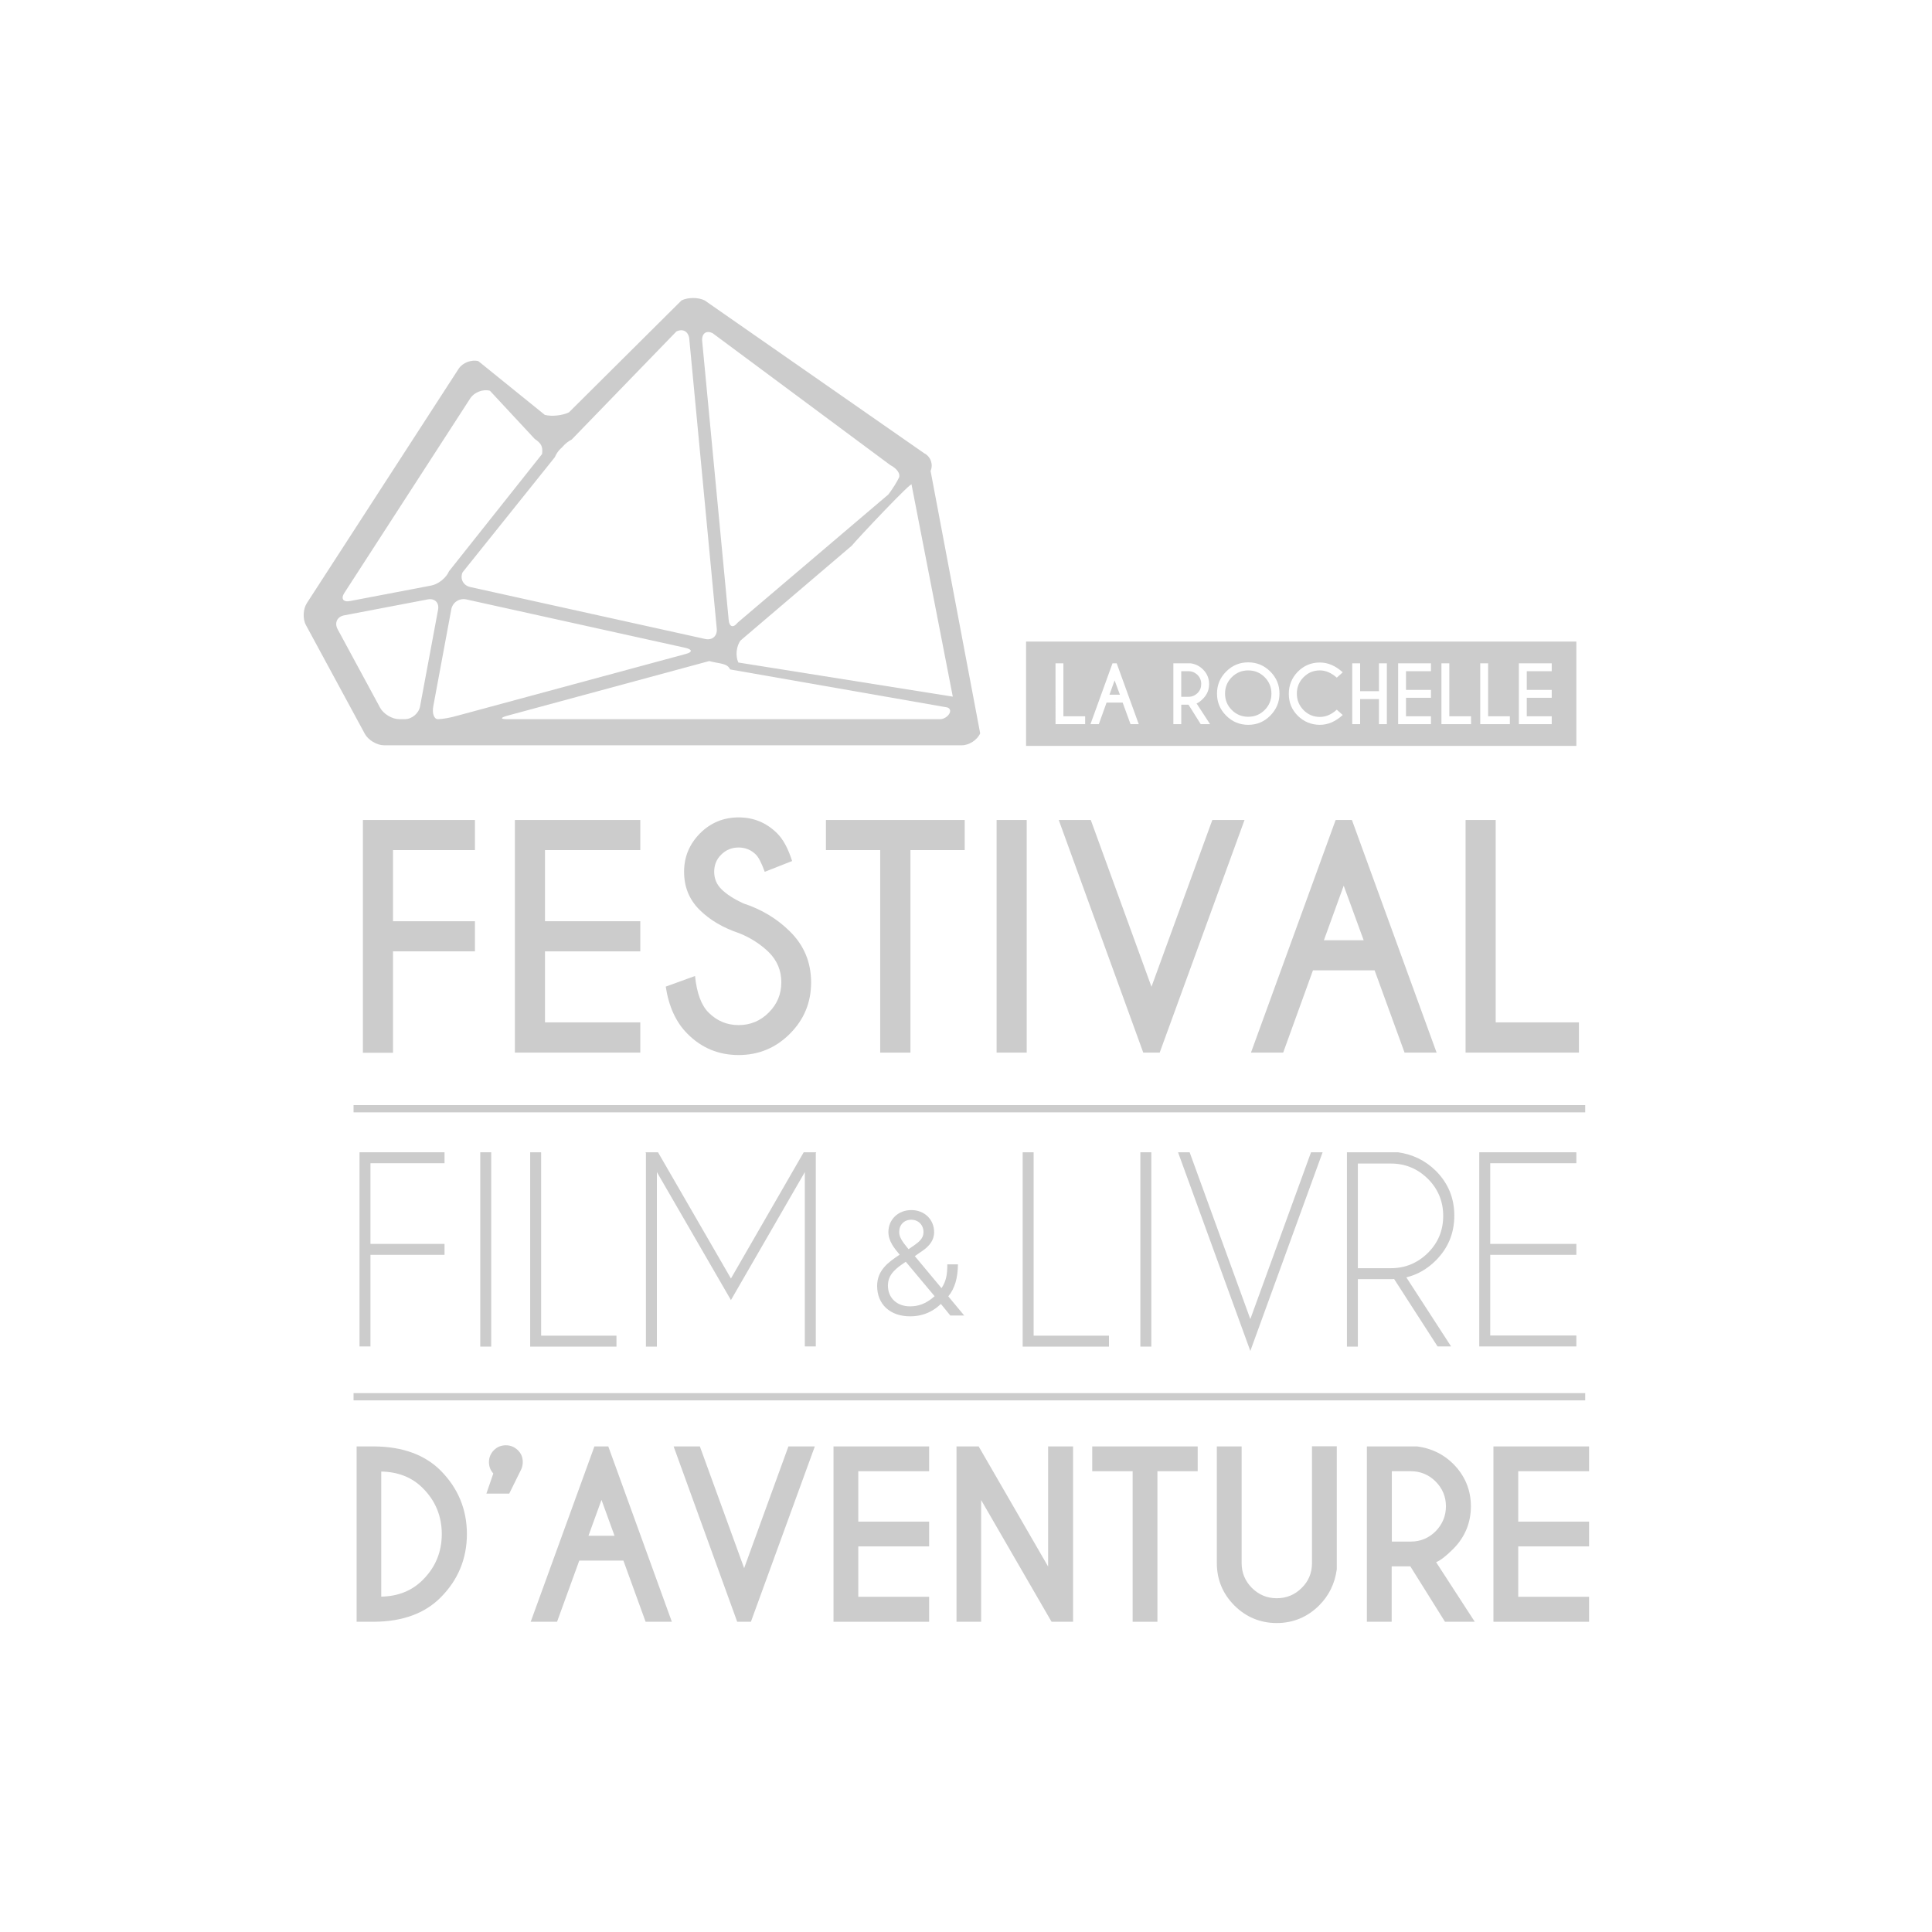 <?xml version="1.0" encoding="UTF-8"?> <!-- Generator: Adobe Illustrator 25.1.0, SVG Export Plug-In . SVG Version: 6.00 Build 0) --> <svg xmlns="http://www.w3.org/2000/svg" xmlns:xlink="http://www.w3.org/1999/xlink" version="1.1" id="Calque_1" x="0px" y="0px" viewBox="0 0 1200 1200" style="enable-background:new 0 0 1200 1200;" xml:space="preserve"> <style type="text/css"> .st0{fill:#CCCCCC;} </style> <g> <path class="st0" d="M578,292.5c1.8-4.1,0-9-4-11l-136.3-94.9c-4-2-10.4-2-14.4,0l-69.9,69.5c-4,2-10.7,2.7-15,1.6l-41.3-33.4 c-4.3-1.1-9.8,1-12.2,4.7l-94.3,145.6c-2.4,3.7-2.7,9.9-0.5,13.8l36.5,67.4c2.1,3.9,7.5,7.1,11.9,7.1h359c4.4,0,9.5-3.3,11.3-7.4 L578,292.5z M442.7,207l110.3,81.9c4,2,6.4,5.4,5.4,7.7c-1,2.2-3.9,7-6.6,10.5l-93.6,79.6c-2.7,3.5-5.2,2.8-5.6-1.6l-16.5-173.6 C435.9,207,438.8,205,442.7,207z M344.6,284c1.7-4.1,4.5-6.1,4.5-6.1c0,0,2.1-2.9,6-4.9l65-67.1c4-2,7.5,0,8,4.4l17.1,180.3 c0.4,4.4-2.8,7.2-7.1,6.3L292,364.6c-4.3-1-6.4-5.1-4.7-9.1L344.6,284z M214,368.1l78.1-120.7c2.4-3.7,7.9-5.9,12.2-4.7l27.8,29.9 c3.9,2.7,5.2,4.5,4.6,9.4l-57.8,72.8c-1.7,4.1-6.7,8.1-11.1,8.9l-50.3,9.6C213.1,374.2,211.5,371.8,214,368.1z M251.4,446.7H248 c-4.4,0-9.8-3.2-11.9-7.1l-26.4-48.8c-2.1-3.9-0.3-7.8,4.1-8.6l51.9-9.9c4.3-0.8,7.2,2,6.4,6.4l-11.2,60.1 C260.1,443.1,255.8,446.7,251.4,446.7z M272,446.7c-2.4,0-3.7-3.6-2.9-7.9l11.2-60.3c0.8-4.4,5-7.1,9.3-6.2l136.2,30.1 c4.3,1,4.4,2.7,0.1,3.8l-141.7,38.3C279.9,445.8,274.4,446.7,272,446.7z M583.9,446.7H315.2c-4.4,0-4.6-0.9-0.3-2.1l125.6-34 c6.8,1.8,11.1,1.2,13,5.2l134.9,23.6C592.7,441,588.3,446.7,583.9,446.7z M458.6,411.5c-1.9-4-1.3-10.2,1.4-13.7l69.1-58.9 c2.7-3.5,38.8-41.8,37.1-37.8l25.6,131.6L458.6,411.5z"></path> </g> <g> <path class="st0" d="M232.4,898.4h-10.9v108.9h10.9c17.6-0.1,31.5-5.2,41.3-15.1c10.8-10.8,16.3-24.1,16.3-39.4 c0-15.3-5.5-28.5-16.3-39.4C263.9,903.6,250,898.5,232.4,898.4z M236.8,991.7V914c10.5,0.2,19.2,3.6,25.9,10.4 c7.8,7.8,11.7,17.4,11.7,28.4c0,11.1-3.9,20.6-11.7,28.4C256,988,247.3,991.5,236.8,991.7z"></path> <path class="st0" d="M314.2,897.7c-2.9,0-5.4,1-7.4,3c-2,2-3.1,4.5-3.1,7.4c0,2.8,0.9,5.1,2.7,7.1l-4.3,12.5h14.2l7.5-15.2 c0.6-1.4,0.9-2.9,0.9-4.4c0-2.9-1-5.4-3.1-7.4C319.5,898.7,317.1,897.7,314.2,897.7z"></path> <path class="st0" d="M377.8,898.4h-8.6l-39.2,107.9l-0.4,1h16.4l13.8-38h27.4l13.8,38h16.3L378,898.9L377.8,898.4z M381.7,953.9 h-16.2l8.1-22.3L381.7,953.9z"></path> <polygon class="st0" points="462.2,974 434.7,898.4 418.4,898.4 457.7,1006.8 457.9,1007.3 466.4,1007.3 506.1,898.4 489.7,898.4 "></polygon> <polygon class="st0" points="517.7,1007.3 577.1,1007.3 577.1,991.8 533.1,991.8 533.1,960.5 577.1,960.5 577.1,945.1 533.1,945.1 533.1,913.8 577.1,913.8 577.1,898.4 517.7,898.4 "></polygon> <polygon class="st0" points="651,973 608.1,898.8 607.9,898.4 594.1,898.4 594.1,1007.3 609.4,1007.3 609.4,931.7 652.9,1006.9 653.2,1007.3 666.5,1007.3 666.5,898.4 651,898.4 "></polygon> <polygon class="st0" points="678.4,913.8 703.5,913.8 703.5,1007.3 718.9,1007.3 718.9,913.8 743.9,913.8 743.9,898.4 678.4,898.4 "></polygon> <path class="st0" d="M814.9,970.9c0,6-2.1,11.2-6.4,15.4c-4.2,4.2-9.4,6.4-15.5,6.4c-6,0-11.2-2.2-15.4-6.4 c-4.2-4.2-6.4-9.4-6.4-15.4v-72.5h-15.4v72.5c0,10.2,3.7,19.1,10.9,26.3c7.2,7.2,16.1,10.9,26.3,10.9c10.2,0,19.1-3.7,26.4-11 c6-6,9.7-13.5,10.9-22.4v-76.4h-15.4V970.9z"></path> <path class="st0" d="M902.7,962c7.2-7.3,10.9-16.2,10.9-26.4c0-10.2-3.7-19-10.9-26.3c-6-6-13.5-9.7-22.4-10.9H849v108.9h15.4 v-34.4H876l21.5,34.4H916l-24-37C894.7,969.2,898.2,966.5,902.7,962z M864.4,913.8h11.9c5.9,0,11.1,2.1,15.4,6.4 c4.2,4.2,6.4,9.4,6.4,15.4c0,6-2.2,11.2-6.4,15.5c-4.2,4.2-9.4,6.4-15.3,6.4h-11.9V913.8z"></path> <polygon class="st0" points="987,913.8 987,898.4 927.6,898.4 927.6,1007.3 987,1007.3 987,991.8 943,991.8 943,960.5 987,960.5 987,945.1 943,945.1 943,913.8 "></polygon> </g> <rect x="219.6" y="865.3" class="st0" width="765" height="4.5"></rect> <rect x="219.6" y="686.4" class="st0" width="765" height="4.5"></rect> <g> <path class="st0" d="M295,509.3V528h-50.9v44.2H295v18.7h-50.9v63h-18.7V509.3H295z"></path> <path class="st0" d="M397.7,509.3V528h-59.2v44.2h59.2v18.7h-59.2V635h59.2v18.8h-77.9V509.3H397.7z"></path> <path class="st0" d="M459.3,579.7c-10.2-3.4-18.5-8.3-24.9-14.7c-6.4-6.4-9.5-14.2-9.5-23.6c0-9.2,3.3-17.1,9.9-23.8 c6.6-6.6,14.6-9.9,24-9.9c9.3,0,17.2,3.3,23.8,9.8c3.7,3.6,6.9,9.4,9.4,17.3l-17,6.7c-2-5.5-3.9-9.2-5.6-10.8 c-3-2.9-6.5-4.3-10.7-4.3c-4.2,0-7.8,1.5-10.7,4.4c-3,2.9-4.4,6.5-4.4,10.7c0,4.2,1.5,7.8,4.4,10.7c3.3,3.3,7.9,6.2,13.7,8.9 c11.3,3.7,20.9,9.5,28.8,17.3c8.9,8.7,13.3,19.3,13.3,31.8c0,12.5-4.4,23.1-13.2,31.9c-8.8,8.8-19.4,13.2-31.8,13.2 c-12.5,0-23.1-4.4-31.9-13.3c-7-7-11.5-16.8-13.4-29.2l18.2-6.6c1.1,10.7,3.9,18.2,8.4,22.7c5.2,5.2,11.4,7.8,18.7,7.8 c7.3,0,13.5-2.6,18.7-7.8c5.2-5.2,7.8-11.4,7.8-18.8c0-7.3-2.6-13.5-7.8-18.7C472.5,586.6,466.5,582.6,459.3,579.7z"></path> <path class="st0" d="M565.5,528v125.8h-18.8V528H513v-18.7h86.2V528H565.5z"></path> <path class="st0" d="M637.7,509.3v144.5H619V509.3H637.7z"></path> <path class="st0" d="M710.1,653.8l-52.5-144.5h19.9l37.7,103.6L753,509.3h20l-52.7,144.5H710.1z"></path> <path class="st0" d="M839.7,509.3l52.6,144.5h-19.9l-18.6-51.1h-38.3l-18.5,51.1h-20l52.6-144.5H839.7z M847,584l-12.4-33.9 L822.3,584H847z"></path> <path class="st0" d="M910.3,653.8V509.3H929V635h51.7v18.8H910.3z"></path> </g> <g> <g> <path class="st0" d="M276.1,715.7v6.8h-46v50.1h46v6.8h-46v56.9h-6.8V715.7H276.1z"></path> <path class="st0" d="M305.1,715.7v120.7h-6.8V715.7H305.1z"></path> <path class="st0" d="M329.3,836.4V715.7h6.8v113.9h46.8v6.8H329.3z"></path> <path class="st0" d="M408.7,715.7l45.3,78.4l45.2-78.4h7.8l-0.3,0.5v120.1h-6.8V728L454,807.5L408,728v108.4h-6.8V716.2l-0.3-0.5 H408.7z"></path> </g> <g> <path class="st0" d="M635.2,836.4V715.7h6.8v113.9h46.8v6.8H635.2z"></path> <path class="st0" d="M715.1,715.7v120.7h-6.8V715.7H715.1z"></path> <path class="st0" d="M738.9,715.7l37.7,103.6l37.7-103.6h7.2l-44.9,123.4l-44.9-123.4H738.9z"></path> <path class="st0" d="M865.9,794.4c-0.7,0.1-1.3,0.1-2,0.1h-20.5v41.9h-6.8V715.7h31.7c9.2,1.3,17,5.1,23.5,11.5 c7.7,7.7,11.5,17,11.5,27.8c0,10.9-3.8,20.2-11.5,27.9c-5.3,5.3-11.4,8.8-18.3,10.5l27.8,42.9h-8.4L865.9,794.4z M843.4,722.6 v65.1h20.5c8.9,0,16.6-3.2,23-9.5c6.4-6.4,9.5-14,9.5-23c0-9-3.2-16.7-9.5-23c-6.4-6.3-14-9.5-23-9.5H843.4z"></path> <path class="st0" d="M979.1,715.7v6.8h-53.5v50.1h53.5v6.8h-53.5v50.1h53.5v6.8h-60.3V715.7H979.1z"></path> </g> <g> <g> <path class="st0" d="M590.2,817l-5.8-7.1c-2.6,2.5-8.7,7.7-19.1,7.7c-12.6,0-20.5-7.6-20.5-18.9c0-9.7,6.9-14.7,14-19.4 c-3.2-3.8-7-8.3-7-14.1c0-7.7,6-13.6,14.3-13.6c8.1,0,14.1,5.9,14.1,13.7c0,5.2-3.1,8.7-7.2,11.6c0,0-3.3,2.2-4.8,3.3l16.6,19.9 c2.6-4,3.6-7.6,3.6-14.8h6.6c-0.1,8.2-1.8,14.8-6,19.9l9.9,11.9H590.2z M562.6,783.7c-5.6,3.8-11.1,7.5-11.1,14.8 c0,7.7,5.6,12.9,13.7,12.9c4.8,0,9.7-1.3,15.3-6.3L562.6,783.7z M566,757.6c-4.5,0-7.5,3.2-7.5,7.6c0,3,1.5,5.5,5.8,10.7 c1.1-0.7,3.5-2.4,3.5-2.4c3-2.1,5.8-4.4,5.8-8.1C573.7,760.9,570.4,757.6,566,757.6z"></path> </g> </g> </g> <g> <path class="st0" d="M775.3,416.4c-4,0-7.4,1.4-10.2,4.2c-2.8,2.8-4.2,6.2-4.2,10.2s1.4,7.4,4.2,10.2c2.8,2.8,6.2,4.2,10.2,4.2 c4,0,7.4-1.4,10.2-4.2c2.8-2.8,4.2-6.2,4.2-10.2s-1.4-7.4-4.2-10.2C782.7,417.8,779.3,416.4,775.3,416.4z"></path> <path class="st0" d="M746.1,424.8c0-2.2-0.8-4.1-2.3-5.6c-1.6-1.5-3.4-2.3-5.6-2.3h-4.5v15.9h4.5c2.2,0,4-0.8,5.6-2.3 C745.4,428.9,746.1,427,746.1,424.8z"></path> <polygon class="st0" points="689.1,431.5 695.6,431.5 692.3,422.6 "></polygon> <path class="st0" d="M637.3,398.5v64.8h341.8v-64.8H637.3z M674,449.8h-18.4V412h4.9v32.9H674V449.8z M702.2,449.8l-4.9-13.4h-10 l-4.8,13.4h-5.2L691,412h2.6l13.7,37.8H702.2z M745.8,449.8l-7.6-12.1h-4.5v12.1h-4.9V412h10.7c3,0.4,5.6,1.7,7.7,3.8 c2.5,2.5,3.8,5.5,3.8,9.1c0,3.6-1.3,6.6-3.8,9.1c-1.7,1.7-3.1,2.7-4,2.9l8.4,12.9H745.8z M789,444.5c-3.8,3.8-8.3,5.7-13.7,5.7 c-5.3,0-9.9-1.9-13.7-5.7c-3.8-3.8-5.7-8.3-5.7-13.7s1.9-9.9,5.7-13.7c3.8-3.8,8.3-5.7,13.7-5.7c5.3,0,9.9,1.9,13.7,5.7 c3.8,3.8,5.7,8.3,5.7,13.7S792.7,440.7,789,444.5z M809.7,441.1c2.8,2.8,6.2,4.2,10.1,4.2c3.7,0,7.2-1.5,10.5-4.5l3.7,3.3 c-4.5,4.1-9.2,6.1-14.2,6.1c-5.3,0-9.9-1.9-13.7-5.6c-3.8-3.8-5.6-8.3-5.6-13.7c0-5.3,1.9-9.9,5.6-13.7c3.8-3.8,8.3-5.7,13.7-5.7 c5,0,9.7,2,14.2,6.1l-3.7,3.3c-3.4-3-6.9-4.5-10.5-4.5c-4,0-7.3,1.4-10.1,4.2c-2.8,2.8-4.2,6.2-4.2,10.2 C805.5,434.9,806.9,438.2,809.7,441.1z M861.4,449.8h-4.9v-15.6h-11.7v15.6h-4.9V412h4.9v17.3h11.7V412h4.9V449.8z M888.8,416.9 h-15.5v11.6h15.5v4.9h-15.5v11.5h15.5v4.9h-20.4V412h20.4V416.9z M913.7,449.8h-18.4V412h4.9v32.9h13.5V449.8z M937.8,449.8h-18.4 V412h4.9v32.9h13.5V449.8z M963.8,416.9h-15.5v11.6h15.5v4.9h-15.5v11.5h15.5v4.9h-20.4V412h20.4V416.9z"></path> </g> </svg> 